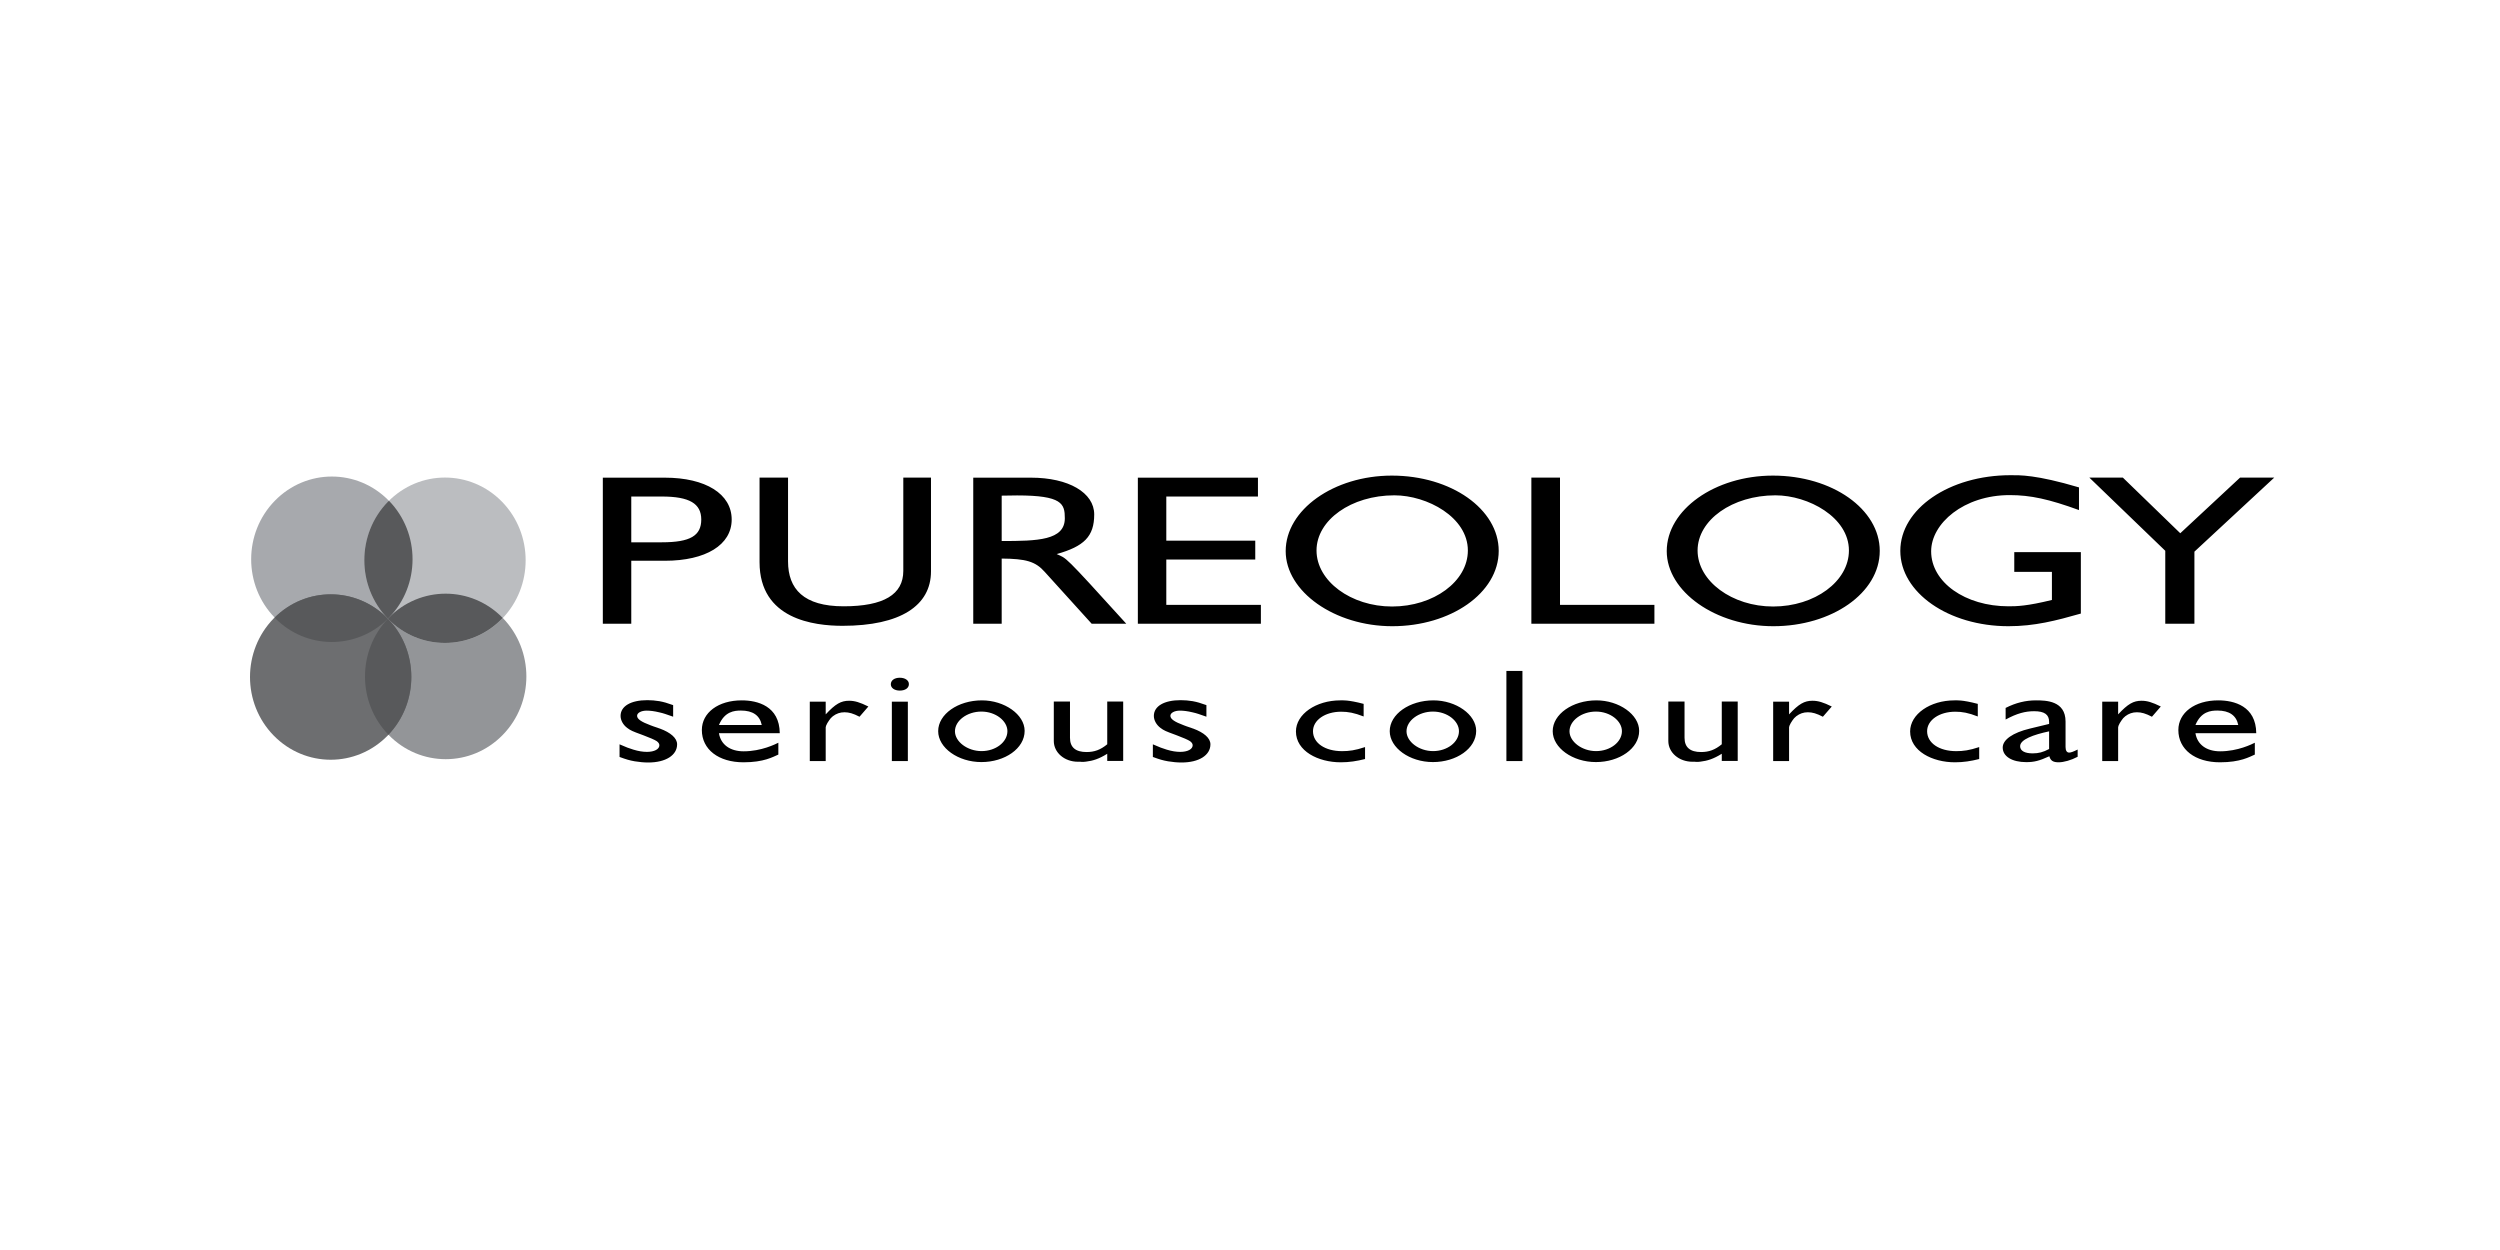 <?xml version="1.0" encoding="UTF-8"?>
<svg width="200px" height="100px" viewBox="0 0 200 100" version="1.1" xmlns="http://www.w3.org/2000/svg" xmlns:xlink="http://www.w3.org/1999/xlink">
    <!-- Generator: Sketch 53.2 (72643) - https://sketchapp.com -->
    <title>pureology</title>
    <desc>Created with Sketch.</desc>
    <g id="pureology" stroke="none" stroke-width="1" fill="none" fill-rule="evenodd">
        <g id="LOREAL_0087430_ORI" transform="translate(20, 38)">
            <path d="M28.226,0.213 L33.185,0.213 C36.452,0.213 38.535,1.516 38.535,3.562 C38.535,5.591 36.468,6.861 33.185,6.861 L30.502,6.861 L30.502,11.901 L28.226,11.901 L28.226,0.213 Z M30.502,5.384 L32.951,5.384 C35.218,5.384 36.101,4.858 36.101,3.562 C36.101,2.283 35.15,1.722 32.951,1.722 L30.502,1.722 L30.502,5.384 Z M54.479,7.709 C54.479,10.454 52.03,12.065 47.405,12.065 C45.13,12.065 40.764,11.549 40.764,6.976 L40.764,0.21 L43.043,0.21 L43.043,6.907 C43.043,9.124 44.297,10.504 47.488,10.504 C50.713,10.504 52.264,9.549 52.264,7.674 L52.264,0.21 L54.479,0.21 L54.479,7.709 Z M70.104,11.901 L67.336,11.901 L63.575,7.747 C62.829,6.907 62.063,6.702 60.135,6.685 L60.135,11.901 L57.86,11.901 L57.86,0.213 L62.48,0.213 C65.486,0.213 67.537,1.414 67.537,3.154 C67.537,4.924 66.72,5.709 64.536,6.326 C65.37,6.718 64.971,6.239 70.104,11.901 Z M60.135,5.282 C62.995,5.282 65.186,5.232 65.186,3.46 C65.186,2.3 64.971,1.634 61.366,1.634 C61.199,1.634 60.301,1.652 60.135,1.652 L60.135,5.282 Z M71.028,11.899 L71.028,0.213 L80.636,0.213 L80.636,1.722 L73.304,1.722 L73.304,5.252 L80.421,5.252 L80.421,6.762 L73.304,6.762 L73.304,10.391 L80.871,10.391 L80.871,11.899 L71.028,11.899 Z M99.897,6.071 C99.897,9.447 96.046,12.097 91.382,12.097 C86.77,12.097 82.855,9.326 82.855,6.09 C82.855,2.783 86.703,0.048 91.347,0.048 C96.096,0.048 99.897,2.732 99.897,6.071 Z M91.548,1.626 C88.101,1.626 85.322,3.602 85.322,6.039 C85.322,8.492 88.085,10.521 91.363,10.521 C94.695,10.521 97.429,8.51 97.429,6.039 C97.429,3.379 94.178,1.626 91.548,1.626 Z M102.509,11.899 L102.509,0.21 L104.8,0.21 L104.8,10.391 L112.353,10.391 L112.353,11.899 L102.509,11.899 Z M130.38,6.071 C130.38,9.447 126.53,12.097 121.866,12.097 C117.255,12.097 113.339,9.326 113.339,6.09 C113.339,2.783 117.187,0.048 121.835,0.048 C126.58,0.048 130.38,2.732 130.38,6.071 Z M122.032,1.626 C118.588,1.626 115.807,3.602 115.807,6.039 C115.807,8.492 118.569,10.521 121.848,10.521 C125.181,10.521 127.914,8.51 127.914,6.039 C127.914,3.379 124.663,1.626 122.032,1.626 Z M140.678,12.097 C135.875,12.097 132.025,9.405 132.025,6.07 C132.025,2.702 135.943,0.016 140.843,0.016 C141.571,0.016 142.851,-0.037 146.319,0.992 L146.319,2.805 C143.92,1.935 142.453,1.608 140.777,1.608 C137.095,1.608 134.492,3.881 134.492,6.104 C134.492,8.576 137.21,10.504 140.678,10.504 C141.34,10.504 142.168,10.486 144.153,9.997 L144.153,7.75 L141.142,7.75 L141.142,6.172 L146.468,6.172 L146.468,11.085 C144.485,11.651 142.77,12.097 140.678,12.097 Z M155.553,6.133 L155.553,11.901 L153.222,11.901 L153.222,6.063 L147.149,0.21 L149.83,0.21 L154.422,4.66 L159.204,0.21 L161.938,0.21 L155.553,6.133 Z M32.75,18.989 C32.352,18.892 32.014,18.85 31.729,18.85 C31.295,18.85 30.967,19.031 30.967,19.263 C30.967,19.526 31.306,19.75 32.044,20.024 L32.27,20.108 C32.301,20.12 32.362,20.139 32.465,20.174 C32.514,20.192 32.577,20.216 32.616,20.225 L32.729,20.268 L32.791,20.286 C33.655,20.605 34.169,21.05 34.169,21.546 C34.169,22.42 33.253,23 31.861,23 C31.512,23 31.152,22.966 30.782,22.905 C30.361,22.831 30.117,22.758 29.564,22.557 L29.564,21.546 C30.096,21.778 30.341,21.874 30.669,21.97 C31.081,22.096 31.429,22.15 31.757,22.15 C32.342,22.15 32.75,21.938 32.75,21.621 C32.75,21.495 32.669,21.388 32.536,21.291 C32.402,21.197 31.942,20.996 31.512,20.839 L31.317,20.765 C30.617,20.511 30.443,20.437 30.178,20.234 C29.85,19.992 29.646,19.622 29.646,19.272 C29.646,18.495 30.463,18.013 31.788,18.013 C32.106,18.013 32.433,18.041 32.75,18.094 C33.142,18.17 33.347,18.231 33.852,18.41 L33.852,19.336 C33.307,19.147 33.079,19.06 32.75,18.989 Z M42.381,20.656 L37.516,20.656 C37.66,21.566 38.402,22.105 39.492,22.105 C40.919,22.105 42.051,21.524 42.268,21.418 L42.268,22.366 C41.836,22.552 41.117,22.984 39.482,22.984 C37.486,22.984 36.148,21.956 36.148,20.402 C36.148,19.013 37.465,18.029 39.336,18.029 C40.601,18.029 42.36,18.478 42.381,20.656 Z M40.94,19.999 C40.786,19.232 40.222,18.844 39.276,18.844 C38.74,18.844 37.969,18.918 37.516,19.999 L40.94,19.999 Z M48.761,19.339 C48.258,19.076 47.917,18.981 47.559,18.981 C47.209,18.981 46.911,19.085 46.631,19.297 C46.509,19.392 46.405,19.508 46.333,19.623 C46.294,19.687 46.232,19.771 46.189,19.845 C46.097,20.016 46.056,20.121 46.056,20.184 L46.056,22.885 L44.783,22.885 L44.783,18.133 L46.056,18.133 L46.056,19.15 C46.837,18.31 47.28,18.06 47.927,18.06 C48.38,18.06 48.792,18.186 49.469,18.521 L48.761,19.339 Z M51.348,22.884 L51.348,18.131 L52.628,18.131 L52.628,22.884 L51.348,22.884 Z M51.982,17.247 C51.562,17.247 51.266,17.038 51.266,16.743 C51.266,16.429 51.553,16.219 51.982,16.219 C52.413,16.219 52.711,16.429 52.711,16.724 L52.711,16.733 C52.711,17.047 52.413,17.247 51.982,17.247 Z M61.971,20.471 C61.971,21.879 60.387,22.966 58.511,22.966 C56.646,22.966 55.054,21.826 55.054,20.492 C55.054,19.138 56.635,18.029 58.552,18.029 C60.357,18.029 61.971,19.16 61.971,20.471 Z M58.511,18.926 C57.367,18.926 56.396,19.655 56.396,20.502 C56.396,21.336 57.396,22.088 58.522,22.088 C59.658,22.088 60.593,21.369 60.593,20.492 C60.593,19.676 59.658,18.926 58.511,18.926 Z M68.579,22.877 L68.579,22.301 C67.912,22.719 67.419,22.866 66.886,22.93 L66.691,22.95 L66.524,22.95 C66.503,22.95 66.474,22.94 66.433,22.94 C66.38,22.94 66.349,22.94 66.329,22.94 L66.236,22.94 C65.156,22.94 64.304,22.207 64.304,21.279 L64.304,18.125 L65.599,18.125 L65.599,21.025 C65.599,21.784 66.042,22.163 66.926,22.163 C67.553,22.163 68.045,21.984 68.579,21.542 L68.579,18.125 L69.855,18.125 L69.855,22.877 L68.579,22.877 Z M75.414,18.989 C75.015,18.892 74.677,18.85 74.39,18.85 C73.96,18.85 73.63,19.031 73.63,19.263 C73.63,19.526 73.969,19.75 74.708,20.024 L74.934,20.108 C74.965,20.12 75.024,20.139 75.127,20.174 C75.179,20.192 75.24,20.216 75.281,20.225 L75.393,20.268 L75.454,20.286 C76.319,20.605 76.834,21.05 76.834,21.546 C76.834,22.42 75.917,23 74.524,23 C74.175,23 73.815,22.966 73.445,22.905 C73.025,22.831 72.781,22.758 72.229,22.557 L72.229,21.546 C72.76,21.778 73.004,21.874 73.333,21.97 C73.743,22.096 74.093,22.15 74.422,22.15 C75.005,22.15 75.414,21.938 75.414,21.621 C75.414,21.495 75.332,21.388 75.199,21.291 C75.065,21.197 74.606,20.996 74.175,20.839 L73.979,20.765 C73.281,20.511 73.107,20.437 72.841,20.234 C72.514,19.992 72.308,19.622 72.308,19.272 C72.308,18.495 73.128,18.013 74.453,18.013 C74.77,18.013 75.097,18.041 75.414,18.094 C75.804,18.17 76.009,18.231 76.513,18.41 L76.513,19.336 C75.969,19.147 75.742,19.06 75.414,18.989 Z M87.26,22.984 C85.449,22.984 83.675,22.084 83.675,20.516 C83.675,19.138 85.274,18.029 87.228,18.029 C87.373,18.029 87.826,17.975 89.091,18.31 L89.091,19.318 C88.328,19.021 87.845,18.937 87.291,18.937 C86.005,18.937 85.039,19.615 85.039,20.495 C85.039,21.438 85.996,22.092 87.364,22.092 C87.918,22.092 88.411,22.032 89.204,21.766 L89.204,22.722 C88.544,22.889 87.939,22.984 87.26,22.984 Z M98.094,20.471 C98.094,21.879 96.511,22.966 94.634,22.966 C92.768,22.966 91.178,21.826 91.178,20.492 C91.178,19.138 92.759,18.029 94.676,18.029 C96.48,18.029 98.094,19.16 98.094,20.471 Z M94.634,18.926 C93.49,18.926 92.521,19.655 92.521,20.502 C92.521,21.336 93.521,22.088 94.645,22.088 C95.784,22.088 96.717,21.369 96.717,20.492 C96.717,19.676 95.784,18.926 94.634,18.926 Z M100.512,22.885 L100.512,15.673 L101.795,15.673 L101.795,22.885 L100.512,22.885 Z M111.133,20.471 C111.133,21.879 109.551,22.966 107.674,22.966 C105.806,22.966 104.217,21.826 104.217,20.492 C104.217,19.138 105.796,18.029 107.716,18.029 C109.518,18.029 111.133,19.16 111.133,20.471 Z M107.674,18.926 C106.528,18.926 105.56,19.655 105.56,20.502 C105.56,21.336 106.56,22.088 107.682,22.088 C108.821,22.088 109.754,21.369 109.754,20.492 C109.754,19.676 108.821,18.926 107.674,18.926 Z M117.742,22.877 L117.742,22.301 C117.074,22.719 116.582,22.866 116.048,22.93 L115.853,22.95 L115.688,22.95 C115.668,22.95 115.637,22.94 115.594,22.94 C115.545,22.94 115.514,22.94 115.491,22.94 L115.401,22.94 C114.317,22.94 113.466,22.207 113.466,21.279 L113.466,18.125 L114.763,18.125 L114.763,21.025 C114.763,21.784 115.204,22.163 116.089,22.163 C116.715,22.163 117.208,21.984 117.742,21.542 L117.742,18.125 L119.017,18.125 L119.017,22.877 L117.742,22.877 Z M125.831,19.339 C125.328,19.076 124.987,18.981 124.63,18.981 C124.279,18.981 123.981,19.085 123.704,19.297 C123.578,19.392 123.478,19.508 123.403,19.623 C123.362,19.687 123.3,19.771 123.26,19.845 C123.167,20.016 123.126,20.121 123.126,20.184 L123.126,22.885 L121.853,22.885 L121.853,18.133 L123.126,18.133 L123.126,19.15 C123.909,18.31 124.35,18.06 124.997,18.06 C125.452,18.06 125.862,18.186 126.542,18.521 L125.831,19.339 Z M136.393,22.984 C134.583,22.984 132.81,22.084 132.81,20.516 C132.81,19.138 134.407,18.029 136.359,18.029 C136.506,18.029 136.957,17.975 138.223,18.31 L138.223,19.318 C137.461,19.021 136.977,18.937 136.423,18.937 C135.137,18.937 134.169,19.615 134.169,20.495 C134.169,21.438 135.128,22.092 136.496,22.092 C137.05,22.092 137.542,22.032 138.336,21.766 L138.336,22.722 C137.675,22.889 137.071,22.984 136.393,22.984 Z M146.212,22.542 C145.696,22.816 145.1,22.984 144.691,22.984 C144.238,22.984 144.04,22.846 143.948,22.5 C143.14,22.869 142.731,22.971 142.103,22.971 C140.961,22.971 140.217,22.511 140.217,21.803 C140.217,21.176 141.023,20.614 142.393,20.286 L143.928,19.915 L143.928,19.745 C143.928,19.16 143.55,18.897 142.731,18.897 C142.032,18.897 141.36,19.066 140.45,19.563 L140.45,18.634 C141.269,18.216 142.062,18.029 142.875,18.029 C143.682,18.029 145.244,18.058 145.244,19.723 L145.244,21.761 C145.244,22.048 145.347,22.207 145.532,22.207 C145.668,22.207 145.85,22.143 146.212,21.963 L146.212,22.542 Z M143.928,21.921 L143.928,20.508 C142.681,20.773 141.61,21.157 141.61,21.697 C141.61,22.06 141.969,22.27 142.616,22.27 C143.088,22.27 143.448,22.176 143.928,21.921 Z M152.156,19.339 C151.652,19.076 151.312,18.981 150.952,18.981 C150.603,18.981 150.303,19.085 150.026,19.297 C149.902,19.392 149.8,19.508 149.728,19.623 C149.687,19.687 149.625,19.771 149.584,19.845 C149.492,20.016 149.451,20.121 149.451,20.184 L149.451,22.885 L148.178,22.885 L148.178,18.133 L149.451,18.133 L149.451,19.15 C150.233,18.31 150.675,18.06 151.322,18.06 C151.776,18.06 152.186,18.186 152.864,18.521 L152.156,19.339 Z M160.5,20.656 L155.636,20.656 C155.78,21.566 156.522,22.105 157.61,22.105 C159.039,22.105 160.172,21.524 160.386,21.418 L160.386,22.366 C159.955,22.552 159.237,22.984 157.599,22.984 C155.606,22.984 154.268,21.956 154.268,20.402 C154.268,19.013 155.585,18.029 157.455,18.029 C158.72,18.029 160.48,18.478 160.5,20.656 Z M159.06,19.999 C158.905,19.232 158.341,18.844 157.394,18.844 C156.86,18.844 156.088,18.918 155.636,19.999 L159.06,19.999 Z" id="Combined-Shape" fill="#000000"></path>
            <g id="Group-34">
                <path d="M11.11,2.061 C13.631,4.646 13.631,8.836 11.11,11.419 C8.591,14.003 4.504,14.003 1.984,11.419 C-0.537,8.836 -0.537,4.646 1.986,2.062 C4.506,-0.523 8.591,-0.523 11.11,2.061" id="Fill-30" fill="#A7A9AD"></path>
                <path d="M20.219,11.435 C22.74,14.02 22.74,18.213 20.219,20.793 C17.7,23.382 13.612,23.382 11.091,20.793 C8.57,18.213 8.572,14.02 11.091,11.435 C13.613,8.852 17.7,8.852 20.219,11.435" id="Fill-31" fill="#939598"></path>
                <path d="M1.89,11.48 C4.41,8.898 8.499,8.898 11.017,11.48 C13.542,14.065 13.542,18.258 11.017,20.842 C8.499,23.426 4.413,23.426 1.89,20.839 C-0.63,18.256 -0.63,14.066 1.89,11.48" id="Fill-32" fill="#6D6E70"></path>
                <path d="M11.033,2.144 C13.554,-0.442 17.642,-0.442 20.163,2.141 C22.681,4.726 22.681,8.919 20.163,11.506 C17.642,14.088 13.555,14.086 11.033,11.501 C8.514,8.917 8.514,4.726 11.033,2.144" id="Fill-33" fill="#BBBDC0"></path>
            </g>
            <path d="M11.118,2.062 C11.091,2.088 11.062,2.11 11.035,2.138 C8.517,4.721 8.517,8.908 11.031,11.492 C11.059,11.465 11.088,11.443 11.115,11.415 C13.633,8.833 13.633,4.646 11.118,2.062" id="Fill-35" fill="#58595B"></path>
            <path d="M1.971,11.414 C1.976,11.415 1.982,11.419 1.986,11.426 C4.48,13.981 8.506,14.003 11.033,11.499 C11.03,11.497 11.028,11.489 11.022,11.486 C8.528,8.928 4.5,8.905 1.971,11.414" id="Fill-36" fill="#58595B"></path>
            <path d="M11.086,11.432 C11.064,11.456 11.049,11.478 11.028,11.497 C11.03,11.497 11.03,11.497 11.03,11.497 C13.549,14.082 17.635,14.082 20.155,11.499 C20.175,11.479 20.194,11.456 20.213,11.432 C20.213,11.432 20.213,11.432 20.213,11.432 C17.691,8.845 13.606,8.85 11.086,11.432" id="Fill-37" fill="#58595B"></path>
            <path d="M11.075,20.777 C13.526,18.195 13.517,14.065 11.033,11.499 C8.577,14.082 8.587,18.213 11.075,20.777" id="Fill-38" fill="#58595B"></path>
        </g>
    </g>
</svg>